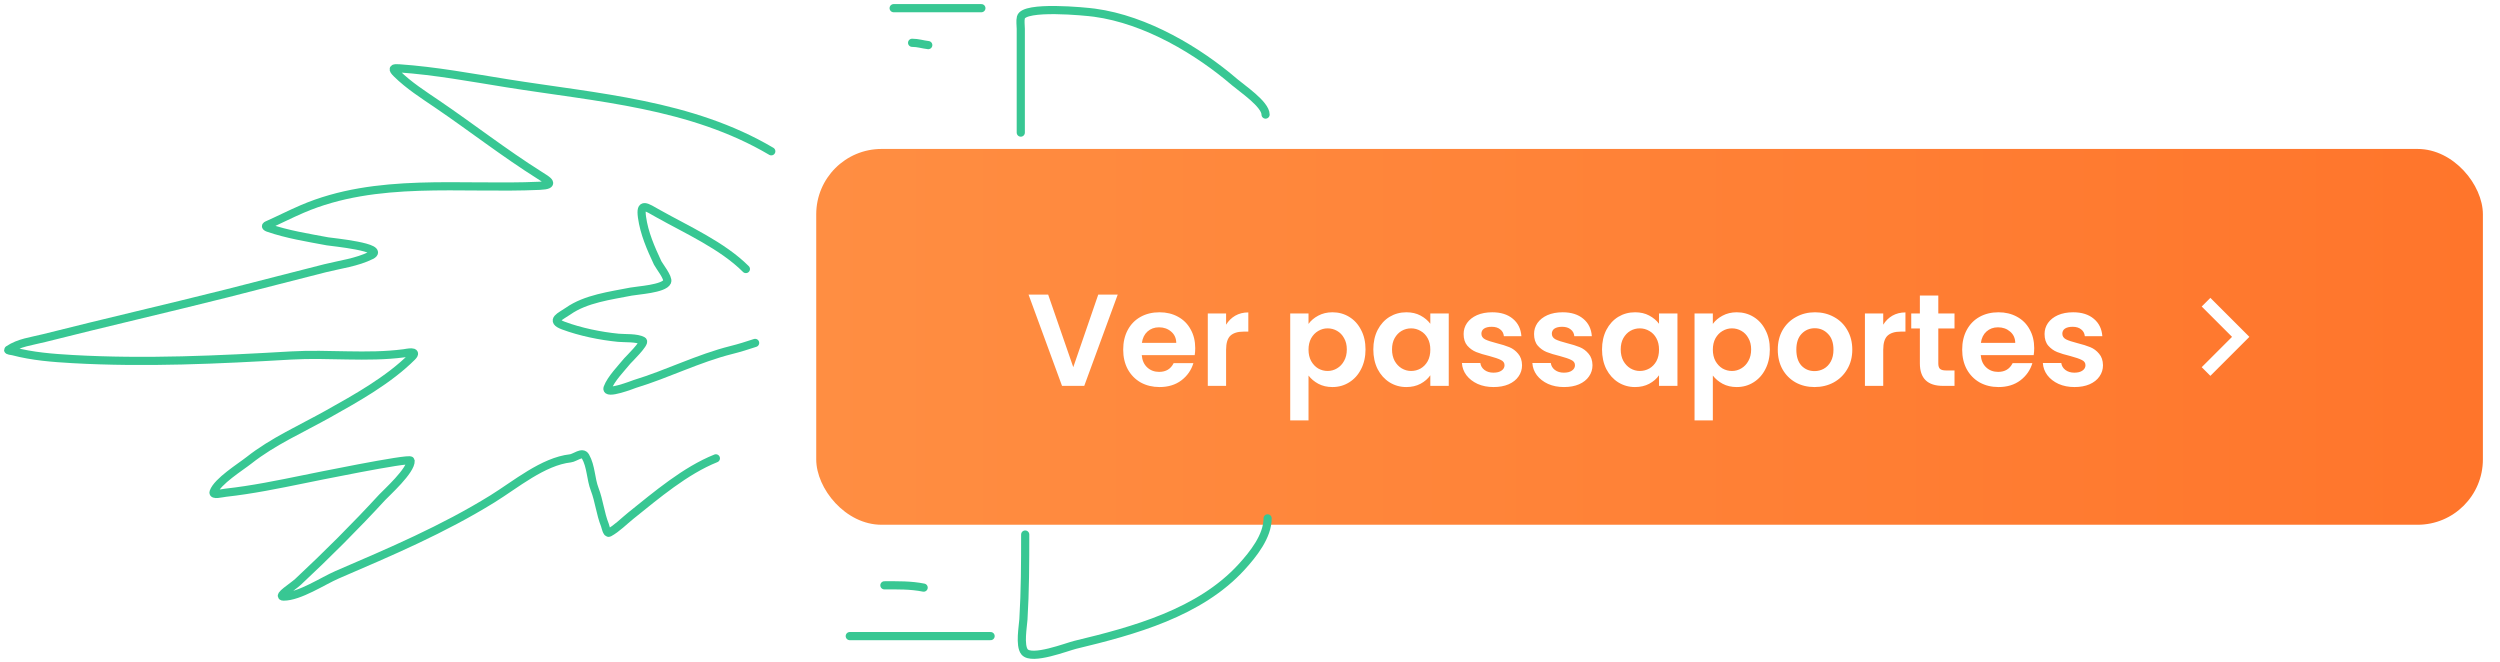 <svg width="306" height="81" viewBox="0 0 306 81" fill="none" xmlns="http://www.w3.org/2000/svg">
<g filter="url(#filter0_d_3384_2838)">
<rect x="99.906" y="17.231" width="204" height="46" rx="8" fill="url(#paint0_linear_3384_2838)"/>
<path d="M136.808 35.063L132.712 46.231H129.992L125.896 35.063H128.296L131.368 43.943L134.424 35.063H136.808ZM146.295 41.607C146.295 41.927 146.274 42.215 146.231 42.471H139.751C139.804 43.111 140.028 43.613 140.423 43.975C140.818 44.338 141.303 44.519 141.879 44.519C142.711 44.519 143.303 44.162 143.655 43.447H146.071C145.815 44.301 145.324 45.005 144.599 45.559C143.874 46.103 142.983 46.375 141.927 46.375C141.074 46.375 140.306 46.189 139.623 45.815C138.951 45.431 138.423 44.893 138.039 44.199C137.666 43.506 137.479 42.706 137.479 41.799C137.479 40.882 137.666 40.077 138.039 39.383C138.412 38.69 138.935 38.157 139.607 37.783C140.279 37.41 141.052 37.223 141.927 37.223C142.77 37.223 143.522 37.405 144.183 37.767C144.855 38.13 145.372 38.647 145.735 39.319C146.108 39.981 146.295 40.743 146.295 41.607ZM143.975 40.967C143.964 40.391 143.756 39.933 143.351 39.591C142.946 39.239 142.45 39.063 141.863 39.063C141.308 39.063 140.839 39.234 140.455 39.575C140.082 39.906 139.852 40.37 139.767 40.967H143.975ZM150.074 38.743C150.362 38.274 150.735 37.906 151.194 37.639C151.663 37.373 152.197 37.239 152.794 37.239V39.591H152.202C151.498 39.591 150.965 39.757 150.602 40.087C150.25 40.418 150.074 40.994 150.074 41.815V46.231H147.834V37.367H150.074V38.743ZM160.163 38.647C160.451 38.242 160.846 37.906 161.347 37.639C161.859 37.362 162.441 37.223 163.091 37.223C163.849 37.223 164.531 37.41 165.139 37.783C165.758 38.157 166.243 38.69 166.595 39.383C166.958 40.066 167.139 40.861 167.139 41.767C167.139 42.674 166.958 43.479 166.595 44.183C166.243 44.877 165.758 45.415 165.139 45.799C164.531 46.183 163.849 46.375 163.091 46.375C162.441 46.375 161.865 46.242 161.363 45.975C160.873 45.709 160.473 45.373 160.163 44.967V50.455H157.923V37.367H160.163V38.647ZM164.851 41.767C164.851 41.234 164.739 40.775 164.515 40.391C164.302 39.997 164.014 39.698 163.651 39.495C163.299 39.293 162.915 39.191 162.499 39.191C162.094 39.191 161.71 39.298 161.347 39.511C160.995 39.714 160.707 40.013 160.483 40.407C160.27 40.802 160.163 41.266 160.163 41.799C160.163 42.333 160.27 42.797 160.483 43.191C160.707 43.586 160.995 43.89 161.347 44.103C161.71 44.306 162.094 44.407 162.499 44.407C162.915 44.407 163.299 44.301 163.651 44.087C164.014 43.874 164.302 43.57 164.515 43.175C164.739 42.781 164.851 42.311 164.851 41.767ZM168.095 41.767C168.095 40.871 168.271 40.077 168.623 39.383C168.986 38.69 169.471 38.157 170.079 37.783C170.698 37.41 171.386 37.223 172.143 37.223C172.804 37.223 173.38 37.357 173.871 37.623C174.372 37.89 174.772 38.226 175.071 38.631V37.367H177.327V46.231H175.071V44.935C174.783 45.351 174.383 45.698 173.871 45.975C173.37 46.242 172.788 46.375 172.127 46.375C171.38 46.375 170.698 46.183 170.079 45.799C169.471 45.415 168.986 44.877 168.623 44.183C168.271 43.479 168.095 42.674 168.095 41.767ZM175.071 41.799C175.071 41.255 174.964 40.791 174.751 40.407C174.538 40.013 174.25 39.714 173.887 39.511C173.524 39.298 173.135 39.191 172.719 39.191C172.303 39.191 171.919 39.293 171.567 39.495C171.215 39.698 170.927 39.997 170.703 40.391C170.49 40.775 170.383 41.234 170.383 41.767C170.383 42.301 170.49 42.77 170.703 43.175C170.927 43.57 171.215 43.874 171.567 44.087C171.93 44.301 172.314 44.407 172.719 44.407C173.135 44.407 173.524 44.306 173.887 44.103C174.25 43.89 174.538 43.591 174.751 43.207C174.964 42.813 175.071 42.343 175.071 41.799ZM182.811 46.375C182.085 46.375 181.435 46.247 180.859 45.991C180.283 45.725 179.824 45.367 179.483 44.919C179.152 44.471 178.971 43.975 178.939 43.431H181.195C181.237 43.773 181.403 44.055 181.691 44.279C181.989 44.503 182.357 44.615 182.795 44.615C183.221 44.615 183.552 44.53 183.787 44.359C184.032 44.189 184.155 43.97 184.155 43.703C184.155 43.415 184.005 43.202 183.707 43.063C183.419 42.914 182.955 42.754 182.315 42.583C181.653 42.423 181.109 42.258 180.683 42.087C180.267 41.917 179.904 41.655 179.595 41.303C179.296 40.951 179.147 40.477 179.147 39.879C179.147 39.389 179.285 38.941 179.563 38.535C179.851 38.13 180.256 37.81 180.779 37.575C181.312 37.341 181.936 37.223 182.651 37.223C183.707 37.223 184.549 37.49 185.179 38.023C185.808 38.546 186.155 39.255 186.219 40.151H184.075C184.043 39.799 183.893 39.522 183.627 39.319C183.371 39.106 183.024 38.999 182.587 38.999C182.181 38.999 181.867 39.074 181.643 39.223C181.429 39.373 181.323 39.581 181.323 39.847C181.323 40.146 181.472 40.375 181.771 40.535C182.069 40.685 182.533 40.839 183.163 40.999C183.803 41.159 184.331 41.325 184.747 41.495C185.163 41.666 185.52 41.933 185.819 42.295C186.128 42.647 186.288 43.117 186.299 43.703C186.299 44.215 186.155 44.674 185.867 45.079C185.589 45.485 185.184 45.805 184.651 46.039C184.128 46.263 183.515 46.375 182.811 46.375ZM191.433 46.375C190.708 46.375 190.057 46.247 189.481 45.991C188.905 45.725 188.447 45.367 188.105 44.919C187.775 44.471 187.593 43.975 187.561 43.431H189.817C189.86 43.773 190.025 44.055 190.313 44.279C190.612 44.503 190.98 44.615 191.417 44.615C191.844 44.615 192.175 44.53 192.409 44.359C192.655 44.189 192.777 43.97 192.777 43.703C192.777 43.415 192.628 43.202 192.329 43.063C192.041 42.914 191.577 42.754 190.937 42.583C190.276 42.423 189.732 42.258 189.305 42.087C188.889 41.917 188.527 41.655 188.217 41.303C187.919 40.951 187.769 40.477 187.769 39.879C187.769 39.389 187.908 38.941 188.185 38.535C188.473 38.13 188.879 37.81 189.401 37.575C189.935 37.341 190.559 37.223 191.273 37.223C192.329 37.223 193.172 37.49 193.801 38.023C194.431 38.546 194.777 39.255 194.841 40.151H192.697C192.665 39.799 192.516 39.522 192.249 39.319C191.993 39.106 191.647 38.999 191.209 38.999C190.804 38.999 190.489 39.074 190.265 39.223C190.052 39.373 189.945 39.581 189.945 39.847C189.945 40.146 190.095 40.375 190.393 40.535C190.692 40.685 191.156 40.839 191.785 40.999C192.425 41.159 192.953 41.325 193.369 41.495C193.785 41.666 194.143 41.933 194.441 42.295C194.751 42.647 194.911 43.117 194.921 43.703C194.921 44.215 194.777 44.674 194.489 45.079C194.212 45.485 193.807 45.805 193.273 46.039C192.751 46.263 192.137 46.375 191.433 46.375ZM196.088 41.767C196.088 40.871 196.264 40.077 196.616 39.383C196.979 38.69 197.464 38.157 198.072 37.783C198.691 37.41 199.379 37.223 200.136 37.223C200.798 37.223 201.374 37.357 201.864 37.623C202.366 37.89 202.766 38.226 203.064 38.631V37.367H205.32V46.231H203.064V44.935C202.776 45.351 202.376 45.698 201.864 45.975C201.363 46.242 200.782 46.375 200.12 46.375C199.374 46.375 198.691 46.183 198.072 45.799C197.464 45.415 196.979 44.877 196.616 44.183C196.264 43.479 196.088 42.674 196.088 41.767ZM203.064 41.799C203.064 41.255 202.958 40.791 202.744 40.407C202.531 40.013 202.243 39.714 201.88 39.511C201.518 39.298 201.128 39.191 200.712 39.191C200.296 39.191 199.912 39.293 199.56 39.495C199.208 39.698 198.92 39.997 198.696 40.391C198.483 40.775 198.376 41.234 198.376 41.767C198.376 42.301 198.483 42.77 198.696 43.175C198.92 43.57 199.208 43.874 199.56 44.087C199.923 44.301 200.307 44.407 200.712 44.407C201.128 44.407 201.518 44.306 201.88 44.103C202.243 43.89 202.531 43.591 202.744 43.207C202.958 42.813 203.064 42.343 203.064 41.799ZM209.652 38.647C209.94 38.242 210.335 37.906 210.836 37.639C211.348 37.362 211.929 37.223 212.58 37.223C213.337 37.223 214.02 37.41 214.628 37.783C215.247 38.157 215.732 38.69 216.084 39.383C216.447 40.066 216.628 40.861 216.628 41.767C216.628 42.674 216.447 43.479 216.084 44.183C215.732 44.877 215.247 45.415 214.628 45.799C214.02 46.183 213.337 46.375 212.58 46.375C211.929 46.375 211.353 46.242 210.852 45.975C210.361 45.709 209.961 45.373 209.652 44.967V50.455H207.412V37.367H209.652V38.647ZM214.34 41.767C214.34 41.234 214.228 40.775 214.004 40.391C213.791 39.997 213.503 39.698 213.14 39.495C212.788 39.293 212.404 39.191 211.988 39.191C211.583 39.191 211.199 39.298 210.836 39.511C210.484 39.714 210.196 40.013 209.972 40.407C209.759 40.802 209.652 41.266 209.652 41.799C209.652 42.333 209.759 42.797 209.972 43.191C210.196 43.586 210.484 43.89 210.836 44.103C211.199 44.306 211.583 44.407 211.988 44.407C212.404 44.407 212.788 44.301 213.14 44.087C213.503 43.874 213.791 43.57 214.004 43.175C214.228 42.781 214.34 42.311 214.34 41.767ZM222.096 46.375C221.242 46.375 220.474 46.189 219.792 45.815C219.109 45.431 218.57 44.893 218.176 44.199C217.792 43.506 217.6 42.706 217.6 41.799C217.6 40.893 217.797 40.093 218.192 39.399C218.597 38.706 219.146 38.173 219.84 37.799C220.533 37.415 221.306 37.223 222.16 37.223C223.013 37.223 223.786 37.415 224.48 37.799C225.173 38.173 225.717 38.706 226.112 39.399C226.517 40.093 226.72 40.893 226.72 41.799C226.72 42.706 226.512 43.506 226.096 44.199C225.69 44.893 225.136 45.431 224.432 45.815C223.738 46.189 222.96 46.375 222.096 46.375ZM222.096 44.423C222.501 44.423 222.88 44.327 223.232 44.135C223.594 43.933 223.882 43.634 224.096 43.239C224.309 42.845 224.416 42.365 224.416 41.799C224.416 40.957 224.192 40.311 223.744 39.863C223.306 39.405 222.768 39.175 222.128 39.175C221.488 39.175 220.949 39.405 220.512 39.863C220.085 40.311 219.872 40.957 219.872 41.799C219.872 42.642 220.08 43.293 220.496 43.751C220.922 44.199 221.456 44.423 222.096 44.423ZM230.507 38.743C230.795 38.274 231.168 37.906 231.627 37.639C232.096 37.373 232.63 37.239 233.227 37.239V39.591H232.635C231.931 39.591 231.398 39.757 231.035 40.087C230.683 40.418 230.507 40.994 230.507 41.815V46.231H228.267V37.367H230.507V38.743ZM237.248 39.207V43.495C237.248 43.794 237.317 44.013 237.456 44.151C237.605 44.279 237.85 44.343 238.192 44.343H239.232V46.231H237.824C235.936 46.231 234.992 45.314 234.992 43.479V39.207H233.936V37.367H234.992V35.175H237.248V37.367H239.232V39.207H237.248ZM248.987 41.607C248.987 41.927 248.965 42.215 248.923 42.471H242.443C242.496 43.111 242.72 43.613 243.115 43.975C243.509 44.338 243.995 44.519 244.571 44.519C245.403 44.519 245.995 44.162 246.347 43.447H248.763C248.507 44.301 248.016 45.005 247.291 45.559C246.565 46.103 245.675 46.375 244.619 46.375C243.765 46.375 242.997 46.189 242.315 45.815C241.643 45.431 241.115 44.893 240.731 44.199C240.357 43.506 240.171 42.706 240.171 41.799C240.171 40.882 240.357 40.077 240.731 39.383C241.104 38.69 241.627 38.157 242.299 37.783C242.971 37.41 243.744 37.223 244.619 37.223C245.461 37.223 246.213 37.405 246.875 37.767C247.547 38.13 248.064 38.647 248.427 39.319C248.8 39.981 248.987 40.743 248.987 41.607ZM246.667 40.967C246.656 40.391 246.448 39.933 246.043 39.591C245.637 39.239 245.141 39.063 244.555 39.063C244 39.063 243.531 39.234 243.147 39.575C242.773 39.906 242.544 40.37 242.459 40.967H246.667ZM253.918 46.375C253.192 46.375 252.542 46.247 251.966 45.991C251.39 45.725 250.931 45.367 250.59 44.919C250.259 44.471 250.078 43.975 250.046 43.431H252.302C252.344 43.773 252.51 44.055 252.798 44.279C253.096 44.503 253.464 44.615 253.902 44.615C254.328 44.615 254.659 44.53 254.894 44.359C255.139 44.189 255.262 43.97 255.262 43.703C255.262 43.415 255.112 43.202 254.814 43.063C254.526 42.914 254.062 42.754 253.422 42.583C252.76 42.423 252.216 42.258 251.79 42.087C251.374 41.917 251.011 41.655 250.702 41.303C250.403 40.951 250.254 40.477 250.254 39.879C250.254 39.389 250.392 38.941 250.67 38.535C250.958 38.13 251.363 37.81 251.886 37.575C252.419 37.341 253.043 37.223 253.758 37.223C254.814 37.223 255.656 37.49 256.286 38.023C256.915 38.546 257.262 39.255 257.326 40.151H255.182C255.15 39.799 255 39.522 254.734 39.319C254.478 39.106 254.131 38.999 253.694 38.999C253.288 38.999 252.974 39.074 252.75 39.223C252.536 39.373 252.43 39.581 252.43 39.847C252.43 40.146 252.579 40.375 252.878 40.535C253.176 40.685 253.64 40.839 254.27 40.999C254.91 41.159 255.438 41.325 255.854 41.495C256.27 41.666 256.627 41.933 256.926 42.295C257.235 42.647 257.395 43.117 257.406 43.703C257.406 44.215 257.262 44.674 256.974 45.079C256.696 45.485 256.291 45.805 255.758 46.039C255.235 46.263 254.622 46.375 253.918 46.375Z" fill="white"/>
<path d="M273.201 40.231L269.488 36.518L270.549 35.458L275.322 40.231L270.549 45.004L269.488 43.943L273.201 40.231Z" fill="white"/>
</g>
<path d="M94.405 18.519C84.58 12.714 73.087 11.956 62.098 10.199C57.714 9.498 53.286 8.669 48.848 8.363C48.127 8.313 47.941 8.39 48.566 9.006C50.044 10.463 51.804 11.581 53.511 12.742C57.703 15.595 61.731 18.735 66.022 21.439C67.058 22.092 68.065 22.651 66.054 22.742C56.385 23.182 46.108 21.657 36.98 25.584C35.529 26.208 34.131 26.923 32.695 27.562C32.425 27.681 32.611 27.808 32.805 27.876C35.148 28.691 37.66 29.084 40.089 29.54C40.502 29.617 47.383 30.272 45.426 31.251C43.69 32.119 41.637 32.371 39.775 32.836C35.761 33.84 31.762 34.904 27.75 35.913C20.318 37.782 12.857 39.495 5.427 41.376C3.829 41.781 2.364 41.916 1.031 42.805C0.866 42.915 1.404 42.942 1.596 42.993C3.968 43.621 6.44 43.813 8.88 43.951C17.85 44.457 26.707 44.031 35.662 43.511C40.218 43.247 44.908 43.839 49.429 43.244C49.768 43.2 51.248 42.854 50.434 43.668C47.589 46.513 43.641 48.716 40.151 50.67C36.927 52.475 33.4 54.03 30.481 56.337C29.433 57.165 26.604 58.917 26.148 60.214C25.985 60.679 27.134 60.362 27.624 60.309C30.859 59.952 34.062 59.293 37.247 58.644C37.783 58.535 50.231 55.977 50.261 56.384C50.349 57.576 47.262 60.344 46.776 60.874C43.488 64.453 40.029 67.899 36.478 71.219C35.862 71.795 33.86 73.024 34.704 73.024C36.656 73.024 39.552 71.087 41.25 70.355C47.792 67.537 54.216 64.811 60.277 61.062C63.109 59.31 66.47 56.474 69.821 56.101C70.378 56.039 71.284 55.2 71.658 55.866C72.363 57.12 72.29 58.59 72.788 59.885C73.341 61.321 73.466 62.835 74.044 64.28C74.1 64.42 74.279 65.35 74.547 65.206C75.508 64.688 76.384 63.782 77.231 63.103C80.354 60.599 83.889 57.595 87.623 56.101" stroke="#38C793" stroke-linecap="round"/>
<path d="M91.296 32.93C88.417 30.051 84.067 28.122 80.559 26.149C79.085 25.32 78.323 24.718 78.581 26.588C78.852 28.55 79.662 30.395 80.496 32.177C80.651 32.508 81.863 34.023 81.658 34.485C81.269 35.359 78.009 35.539 77.231 35.693C74.725 36.191 71.7 36.56 69.539 38.08C68.626 38.721 67.256 39.219 68.958 39.853C71.026 40.624 73.495 41.129 75.692 41.345C76.465 41.421 77.954 41.31 78.675 41.721C79.052 41.937 76.876 44.067 76.791 44.17C76.072 45.051 74.769 46.381 74.374 47.467C74.019 48.442 77.597 47.028 77.702 46.996C81.713 45.774 85.468 43.854 89.538 42.836C90.523 42.59 91.477 42.289 92.427 41.973" stroke="#38C793" stroke-linecap="round"/>
<path d="M104.012 77.859H121.249" stroke="#38C793" stroke-linecap="round"/>
<path d="M109.383 1H120.121" stroke="#38C793" stroke-linecap="round"/>
<path d="M113.619 5.521C112.937 5.445 112.374 5.239 111.641 5.239" stroke="#38C793" stroke-linecap="round"/>
<path d="M124.944 16.231C124.944 11.997 124.944 7.763 124.944 3.529C124.944 3.097 124.849 2.556 124.96 2.125C125.339 0.661 132.841 1.401 133.965 1.553C140.31 2.409 146.678 6.241 151.117 10.057C151.985 10.804 154.906 12.753 154.906 14.024" stroke="#38C793" stroke-linecap="round"/>
<path d="M125.485 65.426C125.485 68.899 125.476 72.351 125.266 75.819C125.214 76.672 124.778 79.016 125.407 79.79C126.283 80.869 130.589 79.172 131.608 78.927C138.747 77.209 146.847 75.021 151.984 69.382C153.385 67.845 155.155 65.641 155.155 63.448" stroke="#38C793" stroke-linecap="round"/>
<path d="M108.25 71.643C109.888 71.643 111.448 71.604 113.054 71.925" stroke="#38C793" stroke-linecap="round"/>
<defs>
<filter id="filter0_d_3384_2838" x="97.906" y="16.231" width="208" height="50" filterUnits="userSpaceOnUse" color-interpolation-filters="sRGB">
<feFlood flood-opacity="0" result="BackgroundImageFix"/>
<feColorMatrix in="SourceAlpha" type="matrix" values="0 0 0 0 0 0 0 0 0 0 0 0 0 0 0 0 0 0 127 0" result="hardAlpha"/>
<feOffset dy="1"/>
<feGaussianBlur stdDeviation="1"/>
<feComposite in2="hardAlpha" operator="out"/>
<feColorMatrix type="matrix" values="0 0 0 0 0.912 0 0 0 0 0.208 0 0 0 0 0.208 0 0 0 0.08 0"/>
<feBlend mode="normal" in2="BackgroundImageFix" result="effect1_dropShadow_3384_2838"/>
<feBlend mode="normal" in="SourceGraphic" in2="effect1_dropShadow_3384_2838" result="shape"/>
</filter>
<linearGradient id="paint0_linear_3384_2838" x1="99.906" y1="40.231" x2="303.906" y2="40.231" gradientUnits="userSpaceOnUse">
<stop stop-color="#FF8E42"/>
<stop offset="1" stop-color="#FF752B"/>
</linearGradient>
</defs>
</svg>
